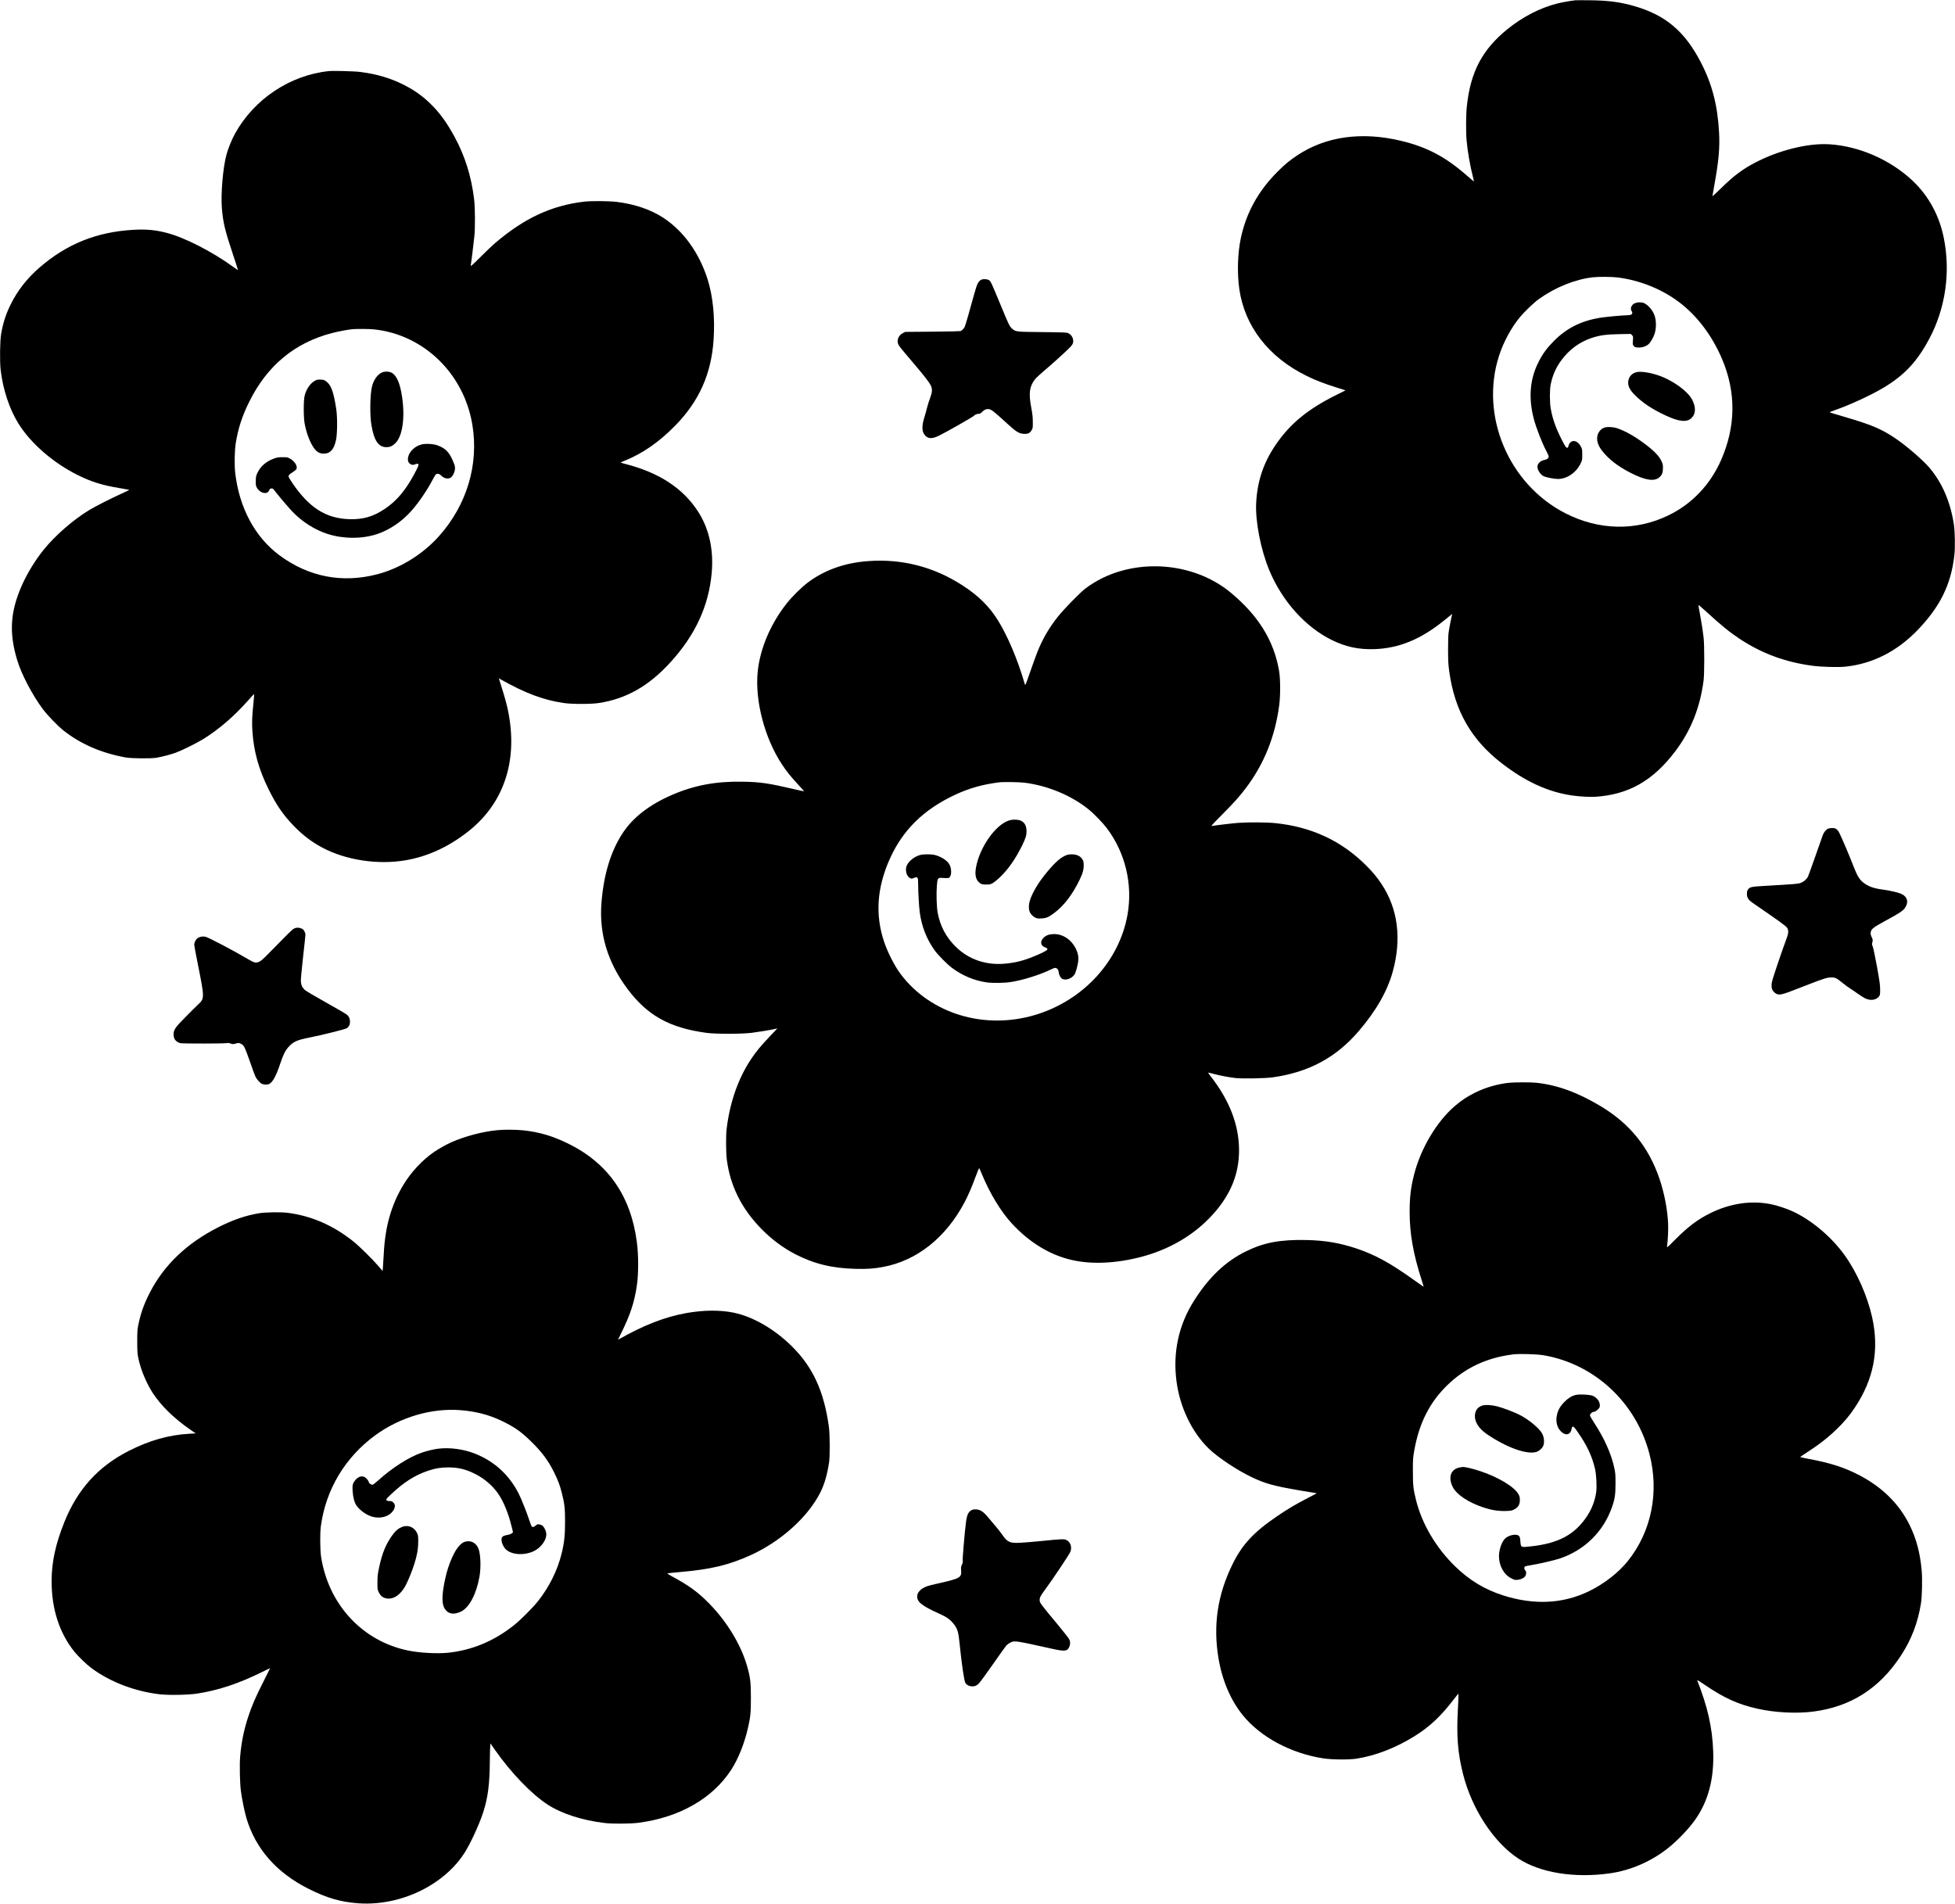 <?xml version="1.0" standalone="no"?>
<!DOCTYPE svg PUBLIC "-//W3C//DTD SVG 20010904//EN"
 "http://www.w3.org/TR/2001/REC-SVG-20010904/DTD/svg10.dtd">
<svg version="1.0" xmlns="http://www.w3.org/2000/svg"
 width="4167pt" height="4058pt" viewBox="0 0 4167 4058"
 preserveAspectRatio="xMidYMid meet">
<g transform="translate(0,4058) scale(0.1,-0.1)"
fill="#000000" stroke="none">
<path d="M33580 40574 c-91 -9 -296 -45 -389 -69 -363 -92 -731 -281 -1056
-543 -541 -437 -792 -912 -870 -1649 -19 -174 -21 -551 -5 -728 22 -238 74
-540 135 -775 13 -52 23 -96 21 -98 -2 -1 -68 54 -147 123 -454 399 -850 609
-1397 741 -848 205 -1616 97 -2227 -311 -160 -107 -263 -192 -415 -345 -407
-406 -664 -869 -780 -1405 -71 -330 -84 -755 -34 -1100 115 -792 624 -1449
1429 -1845 197 -97 348 -156 642 -250 l192 -61 -198 -99 c-616 -306 -998 -623
-1306 -1085 -248 -371 -376 -758 -400 -1210 -21 -395 95 -994 279 -1440 272
-655 769 -1211 1331 -1487 302 -148 574 -206 910 -195 520 17 987 208 1479
606 65 53 132 107 149 120 l30 25 -7 -30 c-15 -59 -54 -261 -67 -349 -10 -60
-14 -185 -14 -380 1 -242 5 -317 23 -453 115 -850 469 -1471 1126 -1976 504
-388 976 -605 1483 -681 150 -23 387 -37 498 -30 714 44 1239 342 1714 972
333 441 528 932 603 1513 18 142 18 754 0 905 -22 183 -52 371 -83 533 -17 85
-29 158 -27 164 2 5 75 -57 163 -137 319 -293 497 -438 708 -578 473 -314 977
-501 1556 -578 191 -26 549 -36 701 -20 581 60 1103 324 1543 780 479 498 711
968 783 1588 20 168 14 512 -11 673 -74 474 -248 877 -516 1195 -140 166 -500
477 -731 632 -306 204 -502 287 -1103 463 -154 45 -286 85 -293 89 -7 4 30 21
85 40 328 112 806 332 1080 499 434 264 699 549 956 1032 347 653 457 1426
306 2160 -97 473 -322 884 -659 1204 -475 450 -1145 743 -1785 781 -452 26
-1068 -127 -1574 -391 -267 -139 -458 -282 -718 -538 -106 -104 -193 -184
-193 -177 0 7 18 111 40 231 93 507 120 802 101 1134 -32 579 -150 1030 -390
1491 -342 658 -750 1003 -1416 1195 -292 85 -556 120 -930 124 -154 2 -300 2
-325 0z m907 -5909 c472 -62 934 -248 1301 -525 385 -289 708 -718 920 -1220
299 -709 290 -1434 -25 -2150 -231 -523 -619 -932 -1118 -1174 -695 -339
-1483 -324 -2200 43 -1209 618 -1825 2076 -1415 3353 95 296 264 609 451 833
101 120 296 306 399 380 351 251 772 421 1150 464 128 14 410 12 537 -4z"/>
<path d="M34910 34133 c-14 -2 -39 -8 -56 -14 -71 -22 -115 -111 -80 -163 41
-63 11 -96 -88 -96 -93 0 -475 -36 -591 -55 -396 -67 -704 -222 -970 -489
-148 -149 -238 -270 -324 -437 -190 -366 -227 -766 -111 -1219 50 -196 182
-534 276 -707 24 -44 44 -92 44 -105 0 -33 -37 -64 -83 -71 -90 -14 -157 -77
-157 -146 1 -72 62 -166 130 -201 52 -26 224 -60 308 -60 194 0 395 140 487
340 28 60 30 73 30 180 0 101 -3 120 -24 160 -57 110 -136 154 -210 115 -27
-14 -61 -68 -61 -98 0 -8 -7 -20 -15 -27 -24 -20 -44 5 -122 157 -127 246
-199 446 -239 668 -25 139 -25 408 -1 525 43 202 115 363 233 520 168 223 383
380 636 465 175 58 307 77 590 82 l247 5 26 -26 c26 -26 26 -29 20 -114 -7
-84 -6 -89 18 -117 22 -26 32 -30 93 -33 79 -4 162 21 216 66 48 41 105 137
135 226 36 111 38 267 5 372 -37 120 -126 230 -227 282 -25 13 -102 22 -135
15z"/>
<path d="M34899 32650 c-97 -16 -169 -82 -189 -173 -23 -101 14 -192 124 -306
167 -172 387 -319 683 -454 278 -128 438 -142 536 -49 91 86 98 224 20 382
-93 191 -430 433 -743 534 -164 54 -342 81 -431 66z"/>
<path d="M34193 31464 c-63 -23 -120 -86 -139 -152 -31 -105 -1 -218 91 -337
137 -180 343 -339 615 -477 306 -155 496 -186 604 -96 61 50 81 99 81 199 0
79 -3 91 -39 165 -51 101 -157 210 -351 355 -211 158 -409 270 -585 330 -84
29 -218 35 -277 13z"/>
<path d="M7005 39064 c-822 -87 -1586 -595 -1992 -1326 -71 -127 -152 -326
-187 -458 -74 -278 -121 -827 -97 -1135 25 -308 66 -480 235 -984 63 -187 112
-341 109 -341 -2 0 -50 33 -106 74 -443 322 -1026 620 -1409 721 -244 64 -443
82 -719 66 -781 -46 -1413 -301 -1993 -801 -267 -230 -477 -499 -621 -795
-102 -208 -160 -388 -201 -625 -25 -145 -31 -584 -10 -764 48 -417 187 -836
378 -1143 263 -424 743 -841 1269 -1102 284 -141 519 -215 883 -275 114 -19
210 -37 212 -39 2 -2 -79 -41 -179 -86 -239 -109 -535 -260 -670 -341 -342
-206 -728 -541 -977 -850 -180 -222 -354 -508 -469 -770 -243 -556 -270 -1000
-95 -1580 92 -306 320 -740 547 -1046 97 -130 307 -348 432 -449 363 -291 809
-486 1330 -581 126 -23 546 -27 665 -6 123 22 307 70 409 108 134 49 454 208
591 294 331 207 649 481 941 810 73 83 134 148 136 146 3 -2 -5 -93 -16 -203
-29 -288 -33 -409 -21 -588 28 -433 134 -813 345 -1240 168 -340 313 -550 540
-784 196 -201 384 -343 615 -465 502 -263 1173 -364 1760 -265 482 81 939 294
1361 632 755 607 1047 1519 823 2579 -26 126 -83 328 -153 546 l-39 122 47
-26 c514 -290 906 -437 1336 -500 172 -26 584 -26 750 0 581 88 1063 362 1520
862 536 587 821 1204 885 1914 44 497 -58 949 -296 1313 -322 492 -824 820
-1531 1003 -62 16 -113 31 -113 34 0 3 33 18 73 34 391 156 745 401 1093 757
506 519 765 1098 814 1824 32 477 -14 935 -130 1298 -179 559 -508 1017 -935
1300 -267 177 -614 296 -1000 343 -169 20 -541 23 -695 5 -692 -81 -1275 -352
-1891 -878 -63 -53 -208 -191 -322 -306 -166 -165 -208 -203 -203 -180 8 39
62 482 77 628 19 181 16 609 -5 785 -59 491 -195 925 -418 1335 -150 275 -288
471 -456 646 -182 190 -373 332 -614 455 -290 147 -572 232 -938 280 -120 16
-579 28 -675 18z m956 -5504 c1067 -108 1929 -942 2108 -2039 138 -844 -117
-1698 -704 -2361 -345 -390 -827 -690 -1315 -819 -753 -199 -1473 -60 -2100
407 -516 385 -850 1008 -936 1748 -20 166 -14 482 11 637 50 315 138 585 295
898 380 760 966 1244 1755 1449 136 36 335 73 440 83 90 8 350 6 446 -3z"/>
<path d="M8168 32650 c-112 -34 -208 -163 -243 -326 -38 -177 -43 -593 -10
-794 56 -342 150 -482 323 -482 75 0 120 20 186 82 155 146 213 544 146 992
-45 301 -120 467 -235 519 -42 19 -120 23 -167 9z"/>
<path d="M6720 32468 c-102 -51 -189 -175 -227 -324 -25 -98 -25 -458 0 -591
35 -186 92 -347 167 -475 73 -122 138 -168 240 -168 139 0 220 91 263 294 28
136 30 482 4 656 -58 376 -108 512 -218 593 -37 27 -53 32 -114 35 -57 2 -78
-1 -115 -20z"/>
<path d="M8983 31105 c-77 -21 -129 -51 -185 -103 -111 -104 -139 -261 -55
-312 38 -24 66 -25 113 -5 41 17 64 11 64 -17 0 -34 -140 -296 -232 -433 -150
-225 -298 -377 -499 -511 -238 -159 -464 -222 -753 -211 -495 20 -846 244
-1205 771 -44 66 -81 129 -81 141 0 26 25 50 103 99 33 21 62 47 67 62 24 62
-42 164 -141 219 -51 28 -61 30 -159 29 -91 0 -115 -5 -186 -31 -161 -60 -276
-159 -341 -291 -34 -67 -38 -84 -41 -171 -3 -69 0 -106 10 -131 34 -81 113
-140 186 -140 46 0 70 16 91 61 12 26 23 35 47 37 28 3 36 -4 89 -75 69 -91
283 -342 364 -426 205 -213 473 -383 746 -470 332 -106 728 -108 1046 -4 268
88 537 269 738 498 160 180 344 452 455 668 31 60 63 111 72 115 38 14 71 5
104 -29 63 -65 145 -83 205 -47 43 26 86 111 92 180 4 48 0 70 -27 137 -88
222 -167 306 -349 373 -85 31 -258 40 -338 17z"/>
<path d="M20930 34623 c-72 -27 -103 -84 -160 -293 -94 -347 -192 -684 -206
-714 -19 -37 -51 -73 -79 -89 -14 -9 -188 -13 -605 -17 l-585 -5 -48 -24 c-92
-45 -137 -147 -103 -234 17 -43 30 -60 326 -408 225 -265 332 -402 366 -470
41 -80 37 -145 -14 -282 -23 -59 -51 -149 -63 -200 -12 -50 -37 -141 -56 -202
-60 -190 -55 -309 13 -385 69 -76 151 -78 296 -8 155 75 717 395 748 426 27
28 66 42 114 42 12 0 38 16 57 36 64 67 126 81 197 45 37 -19 147 -113 352
-301 184 -168 237 -200 341 -208 87 -6 130 14 167 77 26 44 27 52 26 176 0
102 -7 167 -33 305 -58 308 -40 447 78 603 20 27 104 105 186 175 171 144 399
350 527 474 68 67 89 93 98 128 21 78 -21 169 -97 206 -35 18 -74 19 -553 25
-571 6 -567 5 -647 73 -54 47 -71 81 -248 511 -194 470 -208 501 -248 526 -31
18 -112 25 -147 12z"/>
<path d="M18490 28618 c-486 -36 -917 -190 -1267 -452 -131 -97 -341 -304
-452 -445 -347 -438 -571 -966 -621 -1460 -62 -616 148 -1418 519 -1978 98
-149 183 -254 344 -428 70 -76 126 -140 123 -142 -2 -2 -109 21 -237 51 -514
120 -696 147 -1064 153 -569 11 -1028 -74 -1501 -277 -489 -210 -846 -486
-1066 -825 -252 -388 -400 -876 -448 -1479 -52 -659 131 -1269 550 -1830 426
-572 899 -836 1690 -943 192 -26 750 -26 960 1 144 18 353 52 482 79 l67 14
-175 -184 c-183 -194 -274 -304 -384 -468 -275 -411 -453 -919 -522 -1490 -18
-152 -15 -525 6 -670 40 -283 111 -517 230 -760 245 -501 709 -971 1220 -1236
404 -210 792 -304 1292 -316 243 -6 383 3 574 38 728 130 1357 629 1756 1394
77 148 141 295 229 533 38 100 71 182 75 182 3 0 28 -53 54 -118 173 -420 408
-807 643 -1062 368 -400 799 -664 1259 -774 428 -102 947 -81 1492 60 613 159
1148 476 1540 914 374 418 551 854 552 1357 0 541 -202 1067 -613 1591 -27 35
-48 65 -45 67 2 2 53 -9 113 -26 152 -40 338 -75 479 -90 155 -15 618 -6 776
15 772 107 1358 421 1843 989 371 434 609 851 723 1266 193 701 111 1339 -239
1867 -97 146 -186 254 -332 399 -523 522 -1162 820 -1933 899 -178 19 -590 21
-793 5 -121 -9 -459 -49 -550 -65 -33 -6 -17 13 211 242 255 258 372 388 503
562 391 516 628 1106 714 1777 27 214 25 568 -6 738 -113 637 -440 1164 -1026
1652 -730 608 -1847 739 -2723 320 -134 -65 -295 -164 -387 -238 -132 -108
-442 -425 -572 -587 -187 -231 -339 -494 -446 -770 -25 -63 -87 -234 -138
-380 -128 -366 -113 -339 -139 -250 -137 473 -354 986 -555 1310 -190 305
-418 531 -760 752 -616 398 -1296 572 -2025 516z m3353 -4723 c499 -65 997
-274 1362 -570 119 -96 302 -286 391 -405 389 -518 549 -1187 438 -1829 -172
-995 -943 -1836 -1964 -2144 -1082 -327 -2234 21 -2871 866 -131 173 -281 469
-359 704 -186 566 -148 1133 117 1735 277 630 728 1074 1411 1391 293 136 581
217 927 260 87 11 444 6 548 -8z"/>
<path d="M21504 23090 c-287 -94 -620 -567 -700 -995 -32 -172 -3 -282 88
-343 37 -24 51 -27 127 -27 77 0 92 3 140 30 30 17 101 74 158 129 172 164
331 392 468 671 76 156 95 217 95 305 0 111 -36 182 -113 222 -60 31 -181 35
-263 8z"/>
<path d="M19611 22354 c-116 -31 -235 -123 -281 -218 -44 -92 -12 -230 63
-271 32 -18 40 -18 69 -6 100 40 108 32 108 -123 0 -179 18 -486 35 -611 42
-299 145 -562 314 -800 69 -98 270 -301 371 -376 227 -168 476 -272 741 -310
121 -17 373 -14 504 6 257 38 619 151 865 269 87 42 100 43 135 14 18 -17 26
-36 30 -71 6 -59 41 -124 77 -143 73 -38 195 3 256 86 27 36 67 173 82 278 14
102 -4 193 -55 291 -102 194 -287 309 -478 299 -97 -5 -156 -29 -209 -83 -68
-69 -59 -158 19 -191 64 -27 68 -31 68 -50 0 -23 -122 -85 -315 -162 -213 -85
-374 -124 -588 -144 -406 -37 -775 89 -1050 360 -209 205 -336 446 -387 732
-22 126 -30 402 -16 570 14 172 16 174 141 164 48 -3 97 -3 109 1 56 17 72
150 32 257 -38 99 -168 192 -326 233 -75 19 -241 19 -314 -1z"/>
<path d="M22733 22352 c-117 -42 -234 -143 -411 -355 -180 -215 -308 -426
-366 -599 -29 -84 -34 -175 -14 -239 15 -53 69 -113 124 -139 39 -19 57 -22
132 -18 102 5 153 27 272 116 208 155 392 397 544 713 67 138 89 224 84 323
-3 63 -8 81 -33 117 -44 62 -110 93 -205 97 -53 2 -90 -3 -127 -16z"/>
<path d="M38965 22916 c-43 -19 -90 -76 -113 -138 -11 -29 -84 -235 -161 -457
-78 -222 -149 -417 -157 -433 -27 -51 -89 -105 -149 -127 -60 -23 -92 -25
-784 -66 -275 -16 -305 -22 -345 -78 -16 -22 -21 -44 -21 -91 0 -82 30 -129
128 -196 557 -383 701 -487 726 -524 40 -61 35 -123 -23 -271 -27 -66 -106
-293 -177 -505 -111 -331 -129 -393 -129 -447 0 -78 16 -119 64 -161 72 -63
128 -57 371 37 99 38 261 100 360 139 330 127 391 146 475 146 91 1 107 -7
248 -120 58 -47 129 -99 159 -117 30 -17 100 -65 156 -106 56 -40 130 -87 165
-104 115 -54 236 -35 294 45 21 30 23 43 22 148 0 97 -11 174 -68 490 -39 213
-77 394 -88 419 -18 40 -19 51 -9 96 11 47 10 56 -15 109 -19 43 -25 68 -21
97 11 80 42 104 397 297 201 109 285 165 324 216 97 127 67 254 -76 315 -68
29 -237 68 -372 86 -212 29 -313 64 -423 146 -87 65 -137 147 -220 362 -82
213 -234 571 -291 687 -47 94 -82 120 -161 120 -31 -1 -70 -7 -86 -14z"/>
<path d="M6300 20799 c-53 -16 -68 -29 -335 -301 -137 -139 -282 -286 -322
-326 -86 -87 -145 -117 -208 -108 -26 4 -87 33 -161 78 -281 166 -828 455
-892 469 -62 15 -125 3 -175 -33 -35 -25 -66 -89 -67 -136 0 -19 34 -201 75
-405 147 -734 147 -742 5 -872 -36 -33 -154 -150 -262 -260 -223 -225 -258
-276 -258 -372 0 -29 6 -68 14 -86 20 -50 78 -94 133 -104 63 -11 926 -10 981
1 32 7 53 4 88 -9 43 -16 48 -16 109 0 64 18 64 18 112 -6 41 -20 53 -34 81
-89 18 -36 71 -177 118 -314 47 -138 97 -272 110 -299 32 -62 100 -136 141
-153 42 -18 117 -18 152 0 75 39 148 174 232 427 64 193 108 284 178 361 105
115 180 149 456 203 258 51 746 173 783 195 48 29 72 76 72 138 0 65 -17 107
-61 149 -19 17 -221 136 -449 263 -243 136 -431 247 -453 268 -55 52 -79 106
-84 182 -3 40 15 238 46 512 28 246 51 462 51 480 -1 53 -33 112 -71 130 -47
23 -98 29 -139 17z"/>
<path d="M32155 17498 c-243 -27 -499 -102 -714 -209 -168 -83 -287 -162 -431
-285 -390 -336 -728 -905 -870 -1464 -70 -275 -94 -481 -94 -795 1 -470 76
-893 262 -1472 22 -68 38 -123 36 -123 -2 0 -99 68 -215 151 -502 359 -821
533 -1224 668 -354 117 -661 169 -1056 178 -562 12 -909 -53 -1295 -243 -436
-215 -792 -554 -1109 -1059 -323 -513 -448 -1092 -369 -1705 72 -560 334
-1102 699 -1449 195 -185 586 -445 890 -592 296 -143 478 -194 1033 -289 194
-33 358 -60 365 -60 7 0 -82 -49 -198 -108 -243 -125 -406 -221 -630 -373
-511 -345 -756 -609 -965 -1034 -319 -651 -416 -1298 -299 -2000 80 -478 258
-896 522 -1221 376 -463 1021 -809 1710 -916 192 -29 556 -32 722 -5 407 67
822 228 1219 474 331 205 573 433 860 811 43 56 81 101 83 98 3 -3 -3 -144
-12 -313 -33 -586 -5 -948 110 -1403 188 -744 653 -1453 1177 -1797 461 -303
1193 -422 1943 -317 455 63 901 258 1265 552 196 159 418 392 554 581 285 397
414 880 392 1469 -18 505 -118 947 -341 1515 -4 10 64 -31 151 -91 417 -286
719 -423 1139 -517 369 -82 824 -106 1182 -60 795 101 1410 492 1865 1185 228
346 366 705 433 1125 23 138 31 526 15 696 -33 374 -113 675 -254 964 -225
459 -588 817 -1090 1076 -314 162 -610 256 -1063 340 -101 19 -183 37 -183 40
0 3 48 37 108 75 271 173 478 333 660 509 169 163 278 292 397 470 403 604
523 1228 369 1925 -101 452 -323 957 -584 1320 -279 390 -694 741 -1099 933
-128 60 -334 129 -466 156 -424 87 -873 21 -1300 -189 -265 -130 -476 -289
-749 -564 -178 -179 -179 -179 -173 -138 17 101 28 359 22 482 -14 301 -82
652 -183 950 -229 675 -630 1173 -1246 1545 -491 296 -935 458 -1386 505 -115
12 -474 11 -585 -2z m744 -5807 c1086 -185 1970 -1006 2256 -2095 216 -822 46
-1665 -462 -2296 -196 -243 -500 -480 -818 -636 -559 -274 -1182 -304 -1850
-88 -387 126 -708 321 -1009 614 -410 399 -711 911 -836 1422 -57 232 -65 309
-65 608 0 256 2 286 28 432 104 591 327 1033 708 1403 379 369 843 585 1399
654 130 17 508 6 649 -18z"/>
<path d="M33610 10849 c-95 -16 -176 -63 -265 -153 -93 -94 -137 -173 -161
-286 -28 -133 4 -260 85 -341 100 -101 207 -77 229 52 6 34 12 45 28 47 17 2
38 -21 104 -116 196 -282 304 -512 367 -782 30 -131 42 -387 24 -507 -28 -178
-91 -343 -186 -490 -264 -406 -616 -595 -1222 -658 -202 -21 -196 -25 -208
122 -6 69 -11 85 -32 105 -56 52 -233 12 -305 -71 -65 -74 -118 -236 -118
-361 0 -209 105 -397 266 -476 66 -33 79 -36 129 -31 72 7 142 41 166 81 25
41 25 98 -1 121 -22 20 -27 67 -7 83 6 5 59 17 117 26 162 25 502 104 620 142
532 177 935 572 1119 1097 61 174 75 269 75 502 0 190 -2 222 -26 335 -65 300
-211 628 -429 961 -49 74 -89 145 -89 156 0 35 36 70 80 77 28 4 53 19 85 49
42 40 45 47 45 94 0 94 -91 193 -195 212 -82 15 -236 20 -295 10z"/>
<path d="M31588 10616 c-85 -30 -133 -88 -147 -175 -24 -153 68 -309 260 -438
417 -281 840 -433 1042 -374 62 18 131 79 153 136 25 66 16 173 -21 248 -56
114 -288 308 -489 409 -122 61 -345 146 -473 179 -127 32 -259 39 -325 15z"/>
<path d="M31113 9299 c-188 -37 -250 -201 -153 -407 78 -166 334 -339 663
-447 171 -56 312 -78 471 -74 113 4 127 6 181 34 85 43 120 102 120 199 0 60
-5 80 -30 125 -86 156 -427 363 -810 490 -164 55 -324 93 -379 90 -11 -1 -40
-5 -63 -10z"/>
<path d="M10605 16489 c-312 -29 -694 -129 -985 -258 -100 -45 -268 -138 -361
-202 -254 -172 -504 -440 -668 -717 -254 -427 -382 -881 -411 -1457 -6 -115
-14 -246 -18 -289 l-7 -80 -89 105 c-129 150 -403 420 -531 523 -426 342 -891
546 -1395 612 -153 20 -483 15 -630 -10 -284 -49 -547 -140 -856 -296 -672
-340 -1158 -805 -1462 -1397 -124 -242 -194 -440 -244 -687 -20 -98 -23 -140
-23 -356 1 -214 4 -258 23 -350 52 -248 171 -533 309 -745 178 -272 450 -538
796 -778 l118 -82 -127 -7 c-447 -25 -853 -140 -1299 -366 -651 -331 -1091
-817 -1373 -1517 -189 -471 -272 -857 -272 -1265 0 -589 167 -1103 487 -1500
78 -97 256 -269 357 -344 393 -295 925 -500 1458 -562 199 -23 603 -15 803 15
447 69 873 210 1368 453 98 49 181 88 183 88 2 0 -60 -127 -139 -282 -170
-335 -248 -516 -327 -756 -91 -275 -145 -542 -171 -841 -15 -173 -7 -575 16
-741 23 -176 80 -452 120 -585 197 -649 637 -1151 1310 -1492 400 -202 690
-287 1077 -315 507 -36 1054 97 1507 367 317 189 568 424 745 697 125 192 316
604 400 860 107 326 144 611 147 1143 1 121 4 247 8 280 l6 60 98 -141 c334
-479 781 -943 1120 -1162 303 -196 742 -337 1222 -393 159 -19 549 -16 710 5
874 113 1582 517 1979 1128 152 234 286 569 360 901 53 235 61 320 61 637 0
331 -13 437 -81 675 -130 452 -424 939 -799 1324 -242 249 -443 396 -808 591
-54 29 -95 56 -90 60 4 4 123 17 263 29 660 57 1045 149 1512 361 643 293
1221 814 1484 1338 89 179 145 373 186 642 20 132 17 603 -5 760 -105 754
-339 1263 -782 1705 -370 370 -839 641 -1250 724 -295 59 -634 56 -1005 -9
-459 -82 -915 -260 -1453 -567 -4 -3 16 44 46 104 208 414 301 694 353 1062
36 255 35 633 -2 916 -128 981 -613 1678 -1459 2095 -334 164 -619 249 -963
285 -147 16 -401 18 -547 4z m-789 -5969 c333 -27 606 -98 879 -229 272 -131
406 -224 623 -436 228 -222 368 -409 492 -660 83 -168 121 -267 165 -440 58
-225 69 -329 69 -615 0 -284 -17 -447 -73 -675 -90 -365 -266 -718 -511 -1025
-107 -134 -364 -391 -500 -500 -427 -341 -899 -538 -1414 -591 -231 -23 -599
-3 -841 46 -978 198 -1706 982 -1862 2005 -21 140 -24 497 -5 640 104 787 520
1480 1167 1950 531 384 1196 579 1811 530z"/>
<path d="M9340 9699 c-99 -12 -244 -48 -355 -86 -274 -95 -628 -322 -930 -596
-63 -57 -104 -87 -119 -87 -29 0 -76 36 -76 57 0 23 -47 82 -84 104 -66 40
-152 10 -214 -76 -46 -63 -54 -100 -46 -217 8 -130 35 -238 75 -299 72 -113
227 -222 360 -254 200 -47 392 29 455 181 20 48 12 93 -25 128 -23 22 -39 28
-81 29 -39 2 -56 7 -64 21 -10 15 3 31 94 118 269 257 515 414 795 507 158 53
270 71 433 71 209 0 371 -39 567 -138 192 -96 366 -243 485 -410 119 -167 226
-426 296 -716 l29 -118 -27 -23 c-15 -13 -46 -26 -70 -30 -75 -12 -119 -28
-134 -49 -35 -50 -3 -171 66 -250 113 -128 392 -152 605 -52 171 80 295 268
265 402 -14 60 -51 126 -84 147 -13 9 -42 19 -64 23 -34 5 -43 2 -74 -25 -38
-33 -69 -39 -86 -18 -6 6 -28 66 -50 132 -61 182 -167 448 -223 560 -202 402
-518 693 -934 858 -243 97 -541 137 -785 106z"/>
<path d="M8576 8034 c-75 -27 -135 -75 -196 -155 -150 -200 -233 -397 -301
-719 -29 -136 -33 -174 -34 -310 0 -153 0 -156 30 -215 37 -73 84 -112 155
-126 154 -32 310 73 419 281 55 105 134 301 181 448 59 184 84 323 84 477 1
116 -2 136 -23 182 -57 126 -189 184 -315 137z"/>
<path d="M9906 7714 c-36 -11 -66 -32 -111 -77 -109 -110 -236 -399 -299 -681
-74 -325 -84 -534 -32 -640 67 -137 198 -169 363 -89 177 87 329 377 394 751
32 189 24 447 -17 574 -45 137 -167 204 -298 162z"/>
<path d="M20725 8396 c-79 -30 -114 -96 -135 -260 -29 -222 -78 -799 -70 -825
6 -22 2 -42 -16 -81 -21 -45 -23 -61 -18 -124 14 -156 -21 -175 -520 -286 -76
-17 -165 -39 -197 -50 -174 -59 -255 -174 -205 -293 31 -75 158 -160 406 -272
80 -36 168 -80 197 -97 69 -42 143 -113 187 -180 61 -92 76 -151 102 -408 42
-417 93 -759 119 -811 31 -59 123 -91 202 -70 22 6 59 28 81 49 23 20 159 206
303 412 143 206 275 390 292 408 17 18 54 43 81 57 91 46 92 46 896 -132 269
-59 318 -53 361 40 24 53 24 111 0 162 -10 22 -110 150 -222 285 -409 493
-409 493 -409 557 0 52 20 88 119 223 159 214 522 758 538 806 34 101 -1 205
-86 246 -52 25 -95 23 -547 -22 -159 -16 -355 -32 -435 -36 -230 -11 -274 9
-393 180 -36 51 -100 133 -143 182 -43 49 -104 121 -135 159 -72 90 -123 138
-174 164 -55 29 -128 35 -179 17z"/>
</g>
</svg>
